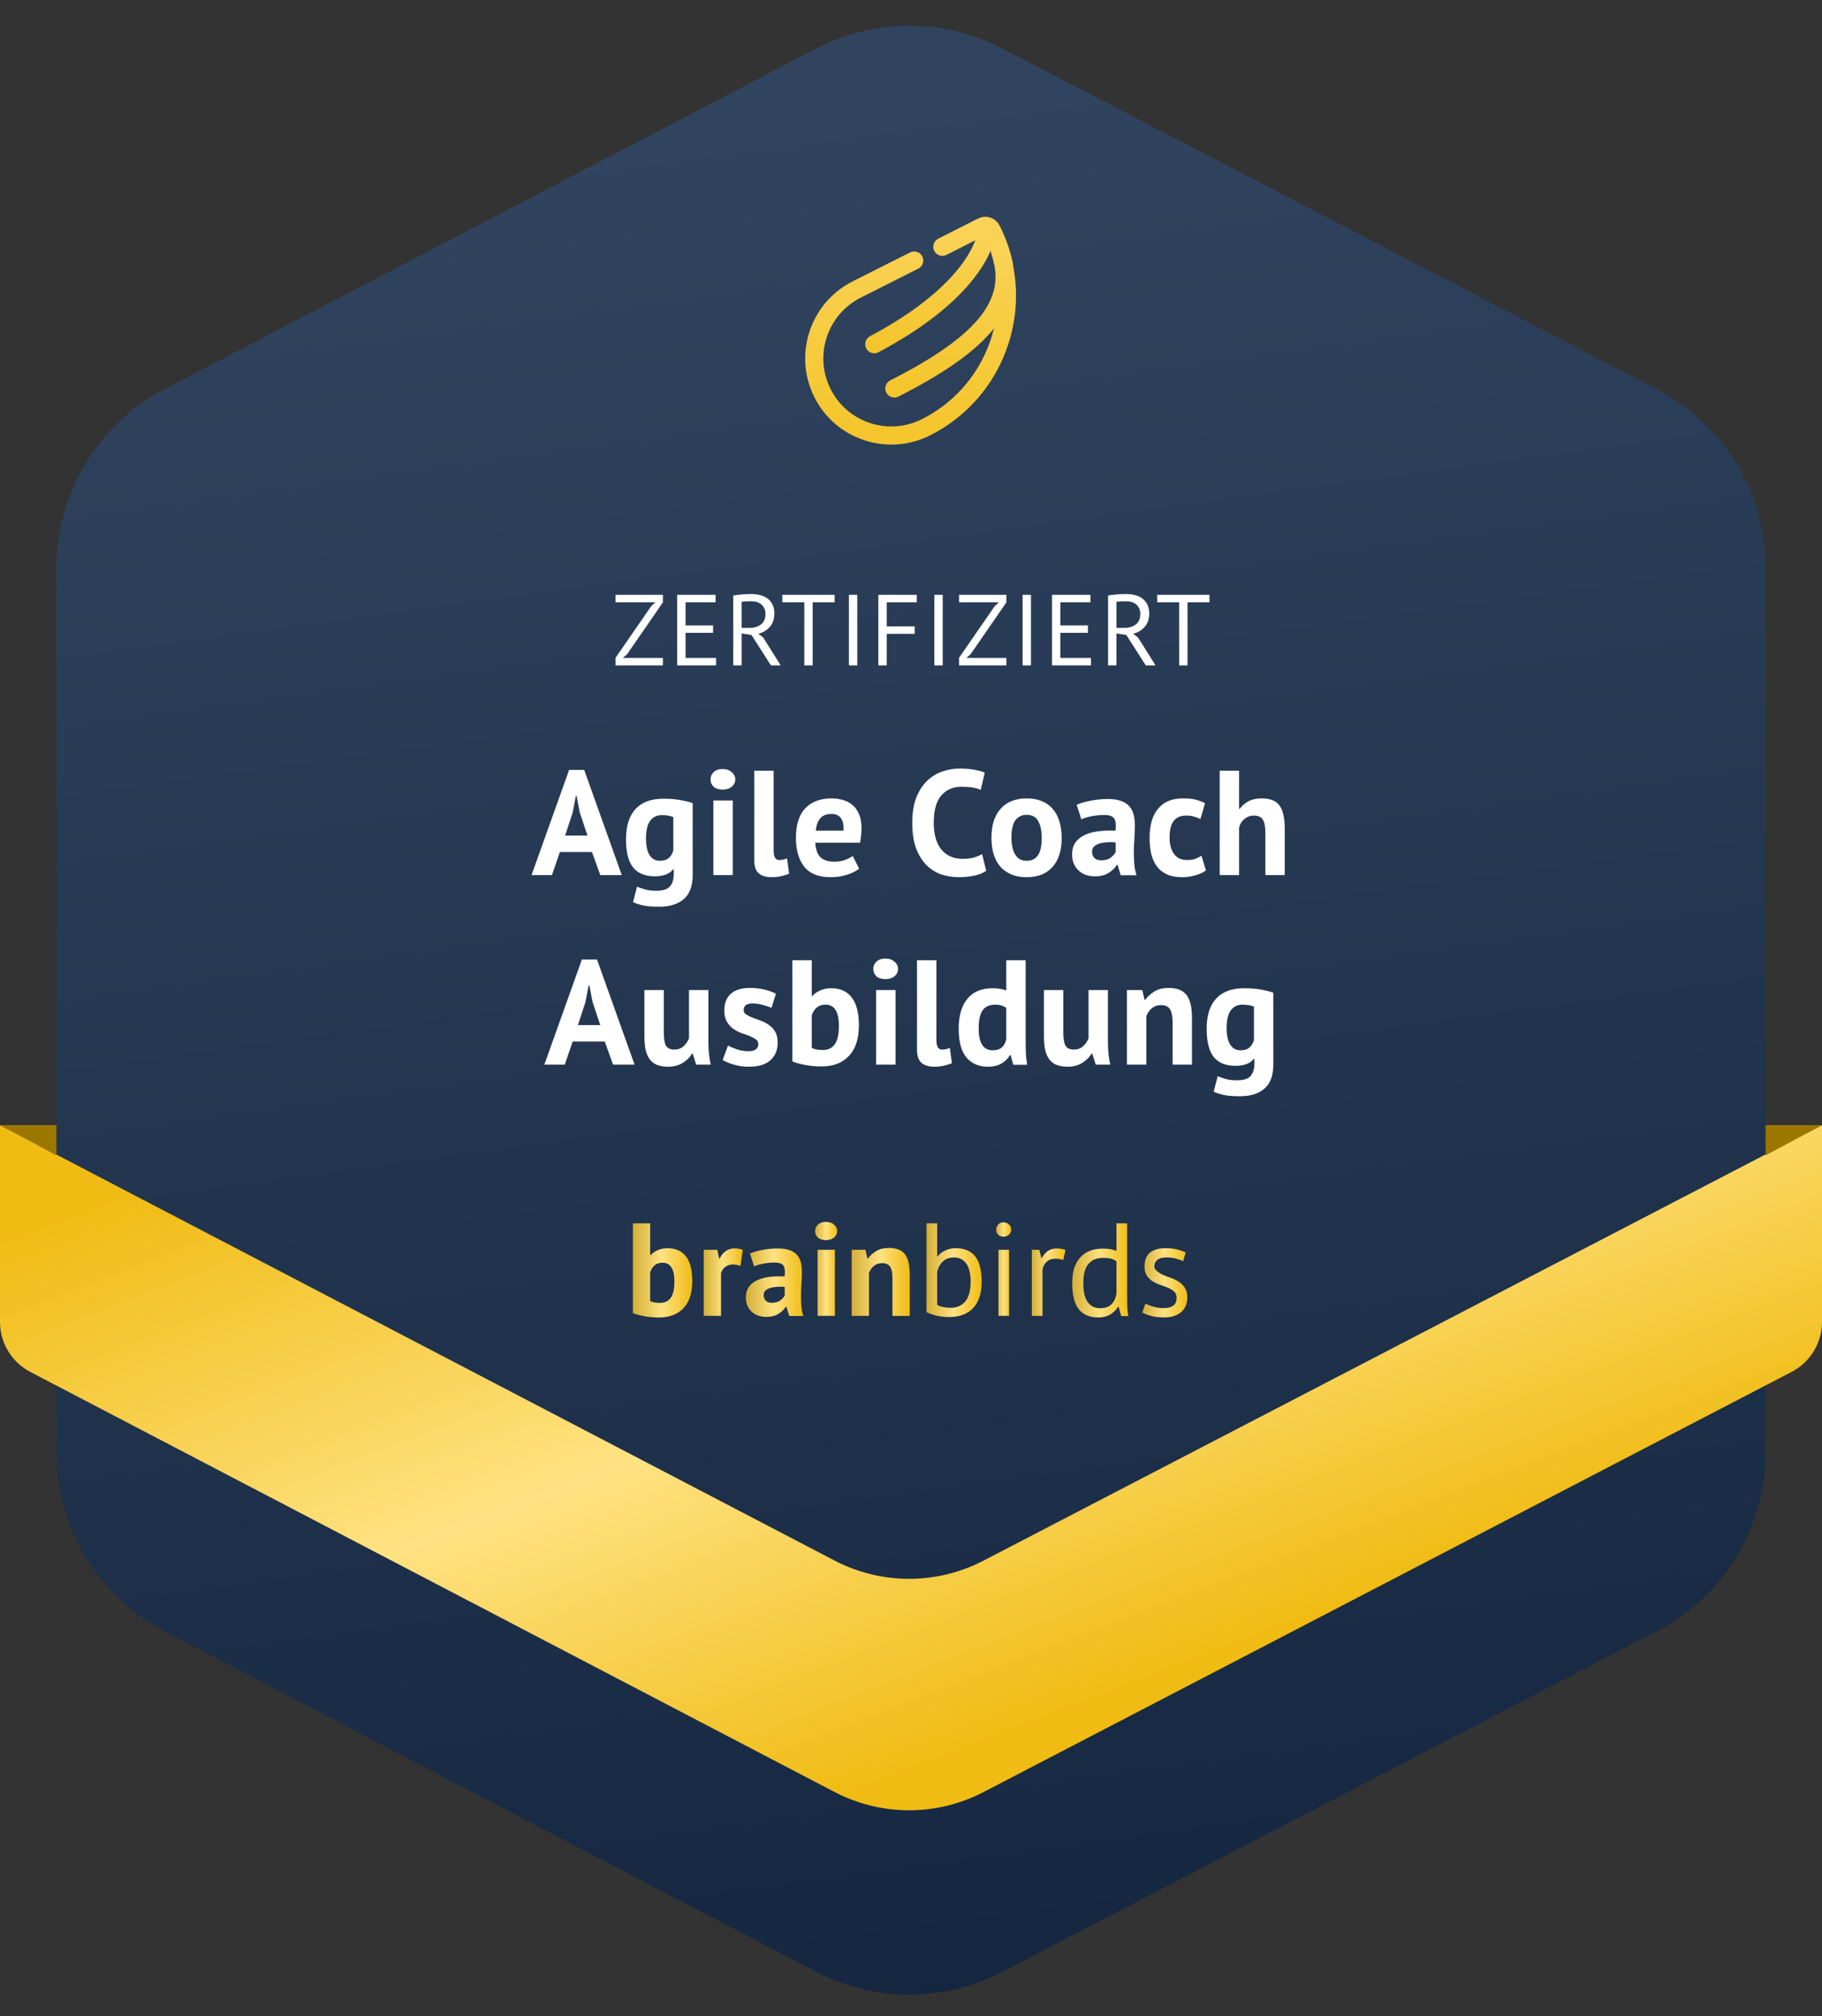 <svg width="452" height="500" viewBox="0 0 452 500" fill="none" xmlns="http://www.w3.org/2000/svg">
<rect x="0" y="0" width="452" height="500" fill="#333333" stroke="none"/>
<path d="M14 140.825C14 122.209 24.343 105.134 40.842 96.512L202.413 12.075C216.891 4.508 234.154 4.492 248.646 12.032L411.076 96.532C427.621 105.14 438 122.239 438 140.889V360.111C438 378.761 427.621 395.86 411.076 404.468L248.646 488.968C234.154 496.508 216.891 496.492 202.413 488.925L40.842 404.488C24.343 395.866 14 378.791 14 360.175V140.825Z" fill="url(#paint0_linear_214_417)"/>
<path d="M452 327.769V279L243.959 387.007C232.381 393.018 218.599 393.006 207.032 386.973L0 279V327.787C0 333.001 2.898 337.784 7.52 340.197L207.015 444.356C218.591 450.4 232.388 450.413 243.975 444.39L444.456 340.191C449.092 337.782 452 332.993 452 327.769Z" fill="url(#paint1_linear_214_417)"/>
<path d="M14 279H0L14 286.5V279Z" fill="#9C7700"/>
<path d="M438 279H452L438 286.5V279Z" fill="#9C7700"/>
<path d="M152.7 163.125L161.525 150.35L162.575 149.35H152.7V147.5H164.45V149.375L155.575 162.225L154.525 163.15H164.45V165H152.7V163.125ZM167.998 147.5H177.523V149.35H170.073V155.075H176.898V156.925H170.073V163.15H177.648V165H167.998V147.5ZM181.901 147.675C182.535 147.558 183.26 147.467 184.076 147.4C184.91 147.333 185.668 147.3 186.351 147.3C187.118 147.3 187.843 147.383 188.526 147.55C189.226 147.717 189.835 147.992 190.351 148.375C190.885 148.758 191.31 149.258 191.626 149.875C191.943 150.492 192.101 151.242 192.101 152.125C192.101 153.492 191.726 154.6 190.976 155.45C190.226 156.3 189.276 156.867 188.126 157.15L189.326 158.075L193.676 165H191.251L186.426 157.45L183.976 157.075V165H181.901V147.675ZM186.401 149.1C186.185 149.1 185.96 149.1 185.726 149.1C185.493 149.1 185.268 149.108 185.051 149.125C184.835 149.142 184.626 149.158 184.426 149.175C184.243 149.192 184.093 149.217 183.976 149.25V155.7H185.926C187.076 155.7 188.026 155.417 188.776 154.85C189.526 154.283 189.901 153.4 189.901 152.2C189.901 151.3 189.593 150.558 188.976 149.975C188.36 149.392 187.501 149.1 186.401 149.1ZM207.056 149.35H201.606V165H199.531V149.35H194.081V147.5H207.056V149.35ZM210.598 147.5H212.673V165H210.598V147.5ZM217.899 147.5H227.424V149.35H219.974V155.325H226.924V157.175H219.974V165H217.899V147.5ZM231.789 147.5H233.864V165H231.789V147.5ZM237.914 163.125L246.739 150.35L247.789 149.35H237.914V147.5H249.664V149.375L240.789 162.225L239.739 163.15H249.664V165H237.914V163.125ZM253.687 147.5H255.762V165H253.687V147.5ZM260.987 147.5H270.512V149.35H263.062V155.075H269.887V156.925H263.062V163.15H270.637V165H260.987V147.5ZM274.891 147.675C275.524 147.558 276.249 147.467 277.066 147.4C277.899 147.333 278.657 147.3 279.341 147.3C280.107 147.3 280.832 147.383 281.516 147.55C282.216 147.717 282.824 147.992 283.341 148.375C283.874 148.758 284.299 149.258 284.616 149.875C284.932 150.492 285.091 151.242 285.091 152.125C285.091 153.492 284.716 154.6 283.966 155.45C283.216 156.3 282.266 156.867 281.116 157.15L282.316 158.075L286.666 165H284.241L279.416 157.45L276.966 157.075V165H274.891V147.675ZM279.391 149.1C279.174 149.1 278.949 149.1 278.716 149.1C278.482 149.1 278.257 149.108 278.041 149.125C277.824 149.142 277.616 149.158 277.416 149.175C277.232 149.192 277.082 149.217 276.966 149.25V155.7H278.916C280.066 155.7 281.016 155.417 281.766 154.85C282.516 154.283 282.891 153.4 282.891 152.2C282.891 151.3 282.582 150.558 281.966 149.975C281.349 149.392 280.491 149.1 279.391 149.1ZM300.045 149.35H294.595V165H292.52V149.35H287.07V147.5H300.045V149.35Z" fill="white"/>
<path d="M146.849 211.265H138.894L136.933 217H131.864L141.188 190.915H144.925L154.249 217H148.921L146.849 211.265ZM140.189 207.195H145.739L143.815 201.423L143.038 197.353H142.853L142.076 201.46L140.189 207.195ZM171.84 217C171.84 219.689 171.112 221.662 169.657 222.92C168.202 224.203 166.167 224.844 163.552 224.844C161.776 224.844 160.37 224.721 159.334 224.474C158.323 224.227 157.558 223.968 157.04 223.697L158.039 219.886C158.606 220.108 159.26 220.33 160 220.552C160.765 220.774 161.702 220.885 162.812 220.885C164.489 220.885 165.624 220.515 166.216 219.775C166.833 219.06 167.141 218.048 167.141 216.741V215.557H166.993C166.13 216.716 164.6 217.296 162.405 217.296C160.012 217.296 158.224 216.556 157.04 215.076C155.881 213.596 155.301 211.277 155.301 208.12C155.301 204.815 156.09 202.311 157.669 200.609C159.248 198.907 161.542 198.056 164.551 198.056C166.13 198.056 167.536 198.167 168.769 198.389C170.027 198.611 171.051 198.87 171.84 199.166V217ZM163.7 213.448C164.637 213.448 165.353 213.238 165.846 212.819C166.364 212.4 166.759 211.771 167.03 210.932V202.607C166.265 202.286 165.316 202.126 164.181 202.126C162.948 202.126 161.986 202.595 161.295 203.532C160.604 204.445 160.259 205.912 160.259 207.935C160.259 209.736 160.555 211.105 161.147 212.042C161.739 212.979 162.59 213.448 163.7 213.448ZM176.97 198.5H181.78V217H176.97V198.5ZM176.267 193.283C176.267 192.568 176.526 191.963 177.044 191.47C177.587 190.952 178.327 190.693 179.264 190.693C180.201 190.693 180.954 190.952 181.521 191.47C182.113 191.963 182.409 192.568 182.409 193.283C182.409 193.998 182.113 194.603 181.521 195.096C180.954 195.565 180.201 195.799 179.264 195.799C178.327 195.799 177.587 195.565 177.044 195.096C176.526 194.603 176.267 193.998 176.267 193.283ZM191.921 210.784C191.921 211.647 192.032 212.276 192.254 212.671C192.476 213.066 192.833 213.263 193.327 213.263C193.623 213.263 193.906 213.238 194.178 213.189C194.474 213.14 194.831 213.029 195.251 212.856L195.769 216.63C195.374 216.827 194.77 217.025 193.956 217.222C193.142 217.419 192.303 217.518 191.44 217.518C190.034 217.518 188.961 217.197 188.221 216.556C187.481 215.89 187.111 214.805 187.111 213.3V191.1H191.921V210.784ZM213.138 215.409C212.398 216.001 211.387 216.507 210.104 216.926C208.846 217.321 207.502 217.518 206.071 217.518C203.087 217.518 200.904 216.655 199.522 214.928C198.141 213.177 197.45 210.784 197.45 207.75C197.45 204.494 198.227 202.052 199.781 200.424C201.335 198.796 203.518 197.982 206.33 197.982C207.268 197.982 208.18 198.105 209.068 198.352C209.956 198.599 210.746 199.006 211.436 199.573C212.127 200.14 212.682 200.905 213.101 201.867C213.521 202.829 213.73 204.025 213.73 205.456C213.73 205.974 213.693 206.529 213.619 207.121C213.57 207.713 213.484 208.33 213.36 208.971H202.26C202.334 210.525 202.729 211.697 203.444 212.486C204.184 213.275 205.368 213.67 206.996 213.67C208.008 213.67 208.908 213.522 209.697 213.226C210.511 212.905 211.128 212.585 211.547 212.264L213.138 215.409ZM206.256 201.83C204.998 201.83 204.061 202.212 203.444 202.977C202.852 203.717 202.495 204.716 202.371 205.974H209.253C209.352 204.642 209.142 203.618 208.624 202.903C208.131 202.188 207.342 201.83 206.256 201.83ZM244.665 215.927C243.876 216.494 242.865 216.901 241.631 217.148C240.423 217.395 239.177 217.518 237.894 217.518C236.34 217.518 234.86 217.284 233.454 216.815C232.073 216.322 230.852 215.545 229.791 214.484C228.731 213.399 227.88 212.005 227.238 210.303C226.622 208.576 226.313 206.492 226.313 204.05C226.313 201.509 226.659 199.388 227.349 197.686C228.065 195.959 228.977 194.578 230.087 193.542C231.222 192.481 232.48 191.729 233.861 191.285C235.243 190.816 236.624 190.582 238.005 190.582C239.485 190.582 240.731 190.681 241.742 190.878C242.778 191.075 243.629 191.31 244.295 191.581L243.296 195.873C242.729 195.602 242.051 195.404 241.261 195.281C240.497 195.158 239.559 195.096 238.449 195.096C236.402 195.096 234.749 195.824 233.491 197.279C232.258 198.734 231.641 200.991 231.641 204.05C231.641 205.382 231.789 206.603 232.085 207.713C232.381 208.798 232.825 209.736 233.417 210.525C234.034 211.29 234.786 211.894 235.674 212.338C236.587 212.757 237.635 212.967 238.819 212.967C239.929 212.967 240.867 212.856 241.631 212.634C242.396 212.412 243.062 212.128 243.629 211.783L244.665 215.927ZM245.959 207.75C245.959 204.617 246.724 202.212 248.253 200.535C249.783 198.833 251.929 197.982 254.691 197.982C256.171 197.982 257.454 198.216 258.539 198.685C259.625 199.154 260.525 199.82 261.24 200.683C261.956 201.522 262.486 202.545 262.831 203.754C263.201 204.963 263.386 206.295 263.386 207.75C263.386 210.883 262.622 213.3 261.092 215.002C259.588 216.679 257.454 217.518 254.691 217.518C253.211 217.518 251.929 217.284 250.843 216.815C249.758 216.346 248.845 215.693 248.105 214.854C247.39 213.991 246.847 212.955 246.477 211.746C246.132 210.537 245.959 209.205 245.959 207.75ZM250.917 207.75C250.917 208.564 250.991 209.316 251.139 210.007C251.287 210.698 251.509 211.302 251.805 211.82C252.101 212.338 252.484 212.745 252.952 213.041C253.446 213.312 254.025 213.448 254.691 213.448C255.949 213.448 256.887 212.992 257.503 212.079C258.12 211.166 258.428 209.723 258.428 207.75C258.428 206.048 258.145 204.679 257.577 203.643C257.01 202.582 256.048 202.052 254.691 202.052C253.507 202.052 252.582 202.496 251.916 203.384C251.25 204.272 250.917 205.727 250.917 207.75ZM267.109 199.573C268.096 199.129 269.268 198.784 270.624 198.537C271.981 198.266 273.399 198.13 274.879 198.13C276.162 198.13 277.235 198.29 278.098 198.611C278.962 198.907 279.64 199.339 280.133 199.906C280.651 200.473 281.009 201.152 281.206 201.941C281.428 202.73 281.539 203.618 281.539 204.605C281.539 205.69 281.502 206.788 281.428 207.898C281.354 208.983 281.305 210.056 281.28 211.117C281.28 212.178 281.317 213.214 281.391 214.225C281.465 215.212 281.65 216.149 281.946 217.037H278.024L277.247 214.484H277.062C276.569 215.249 275.878 215.915 274.99 216.482C274.127 217.025 273.005 217.296 271.623 217.296C270.76 217.296 269.983 217.173 269.292 216.926C268.602 216.655 268.01 216.285 267.516 215.816C267.023 215.323 266.641 214.755 266.369 214.114C266.098 213.448 265.962 212.708 265.962 211.894C265.962 210.759 266.209 209.81 266.702 209.045C267.22 208.256 267.948 207.627 268.885 207.158C269.847 206.665 270.982 206.332 272.289 206.159C273.621 205.962 275.101 205.9 276.729 205.974C276.902 204.593 276.803 203.606 276.433 203.014C276.063 202.397 275.237 202.089 273.954 202.089C272.992 202.089 271.969 202.188 270.883 202.385C269.823 202.582 268.947 202.841 268.256 203.162L267.109 199.573ZM273.214 213.337C274.176 213.337 274.941 213.127 275.508 212.708C276.076 212.264 276.495 211.795 276.766 211.302V208.897C276.002 208.823 275.262 208.811 274.546 208.86C273.856 208.909 273.239 209.02 272.696 209.193C272.154 209.366 271.722 209.612 271.401 209.933C271.081 210.254 270.92 210.661 270.92 211.154C270.92 211.845 271.118 212.387 271.512 212.782C271.932 213.152 272.499 213.337 273.214 213.337ZM299.174 215.853C298.434 216.396 297.533 216.803 296.473 217.074C295.437 217.37 294.364 217.518 293.254 217.518C291.774 217.518 290.516 217.284 289.48 216.815C288.468 216.346 287.642 215.693 287.001 214.854C286.359 213.991 285.891 212.955 285.595 211.746C285.323 210.537 285.188 209.205 285.188 207.75C285.188 204.617 285.891 202.212 287.297 200.535C288.703 198.833 290.75 197.982 293.439 197.982C294.795 197.982 295.881 198.093 296.695 198.315C297.533 198.537 298.286 198.821 298.952 199.166L297.805 203.088C297.237 202.817 296.67 202.607 296.103 202.459C295.56 202.311 294.931 202.237 294.216 202.237C292.884 202.237 291.872 202.681 291.182 203.569C290.491 204.432 290.146 205.826 290.146 207.75C290.146 208.539 290.232 209.267 290.405 209.933C290.577 210.599 290.836 211.179 291.182 211.672C291.527 212.165 291.971 212.56 292.514 212.856C293.081 213.127 293.735 213.263 294.475 213.263C295.289 213.263 295.979 213.164 296.547 212.967C297.114 212.745 297.62 212.486 298.064 212.19L299.174 215.853ZM313.905 217V206.492C313.905 204.987 313.695 203.902 313.276 203.236C312.856 202.57 312.092 202.237 310.982 202.237C310.168 202.237 309.415 202.521 308.725 203.088C308.059 203.631 307.615 204.334 307.393 205.197V217H302.583V191.1H307.393V200.572H307.541C308.133 199.783 308.86 199.154 309.724 198.685C310.587 198.216 311.685 197.982 313.017 197.982C313.954 197.982 314.78 198.105 315.496 198.352C316.211 198.599 316.803 199.006 317.272 199.573C317.765 200.14 318.123 200.917 318.345 201.904C318.591 202.866 318.715 204.062 318.715 205.493V217H313.905ZM150.023 258.265H142.068L140.107 264H135.038L144.362 237.915H148.099L157.423 264H152.095L150.023 258.265ZM143.363 254.195H148.913L146.989 248.423L146.212 244.353H146.027L145.25 248.46L143.363 254.195ZM164.674 245.5V256.008C164.674 257.513 164.847 258.598 165.192 259.264C165.562 259.93 166.265 260.263 167.301 260.263C168.214 260.263 168.966 259.992 169.558 259.449C170.175 258.906 170.631 258.24 170.927 257.451V245.5H175.737V258.376C175.737 259.387 175.787 260.386 175.885 261.373C175.984 262.335 176.132 263.211 176.329 264H172.703L171.852 261.262H171.704C171.137 262.199 170.348 262.976 169.336 263.593C168.325 264.21 167.129 264.518 165.747 264.518C164.81 264.518 163.971 264.395 163.231 264.148C162.491 263.901 161.875 263.494 161.381 262.927C160.888 262.36 160.506 261.595 160.234 260.633C159.988 259.671 159.864 258.462 159.864 257.007V245.5H164.674ZM188.118 258.894C188.118 258.401 187.908 258.006 187.489 257.71C187.069 257.414 186.551 257.143 185.935 256.896C185.318 256.649 184.64 256.403 183.9 256.156C183.16 255.885 182.481 255.527 181.865 255.083C181.248 254.614 180.73 254.035 180.311 253.344C179.891 252.629 179.682 251.716 179.682 250.606C179.682 248.781 180.224 247.387 181.31 246.425C182.395 245.463 183.961 244.982 186.009 244.982C187.415 244.982 188.685 245.13 189.82 245.426C190.954 245.722 191.842 246.055 192.484 246.425L191.411 249.903C190.843 249.681 190.128 249.447 189.265 249.2C188.401 248.953 187.526 248.83 186.638 248.83C185.207 248.83 184.492 249.385 184.492 250.495C184.492 250.939 184.701 251.297 185.121 251.568C185.54 251.839 186.058 252.098 186.675 252.345C187.291 252.567 187.97 252.814 188.71 253.085C189.45 253.356 190.128 253.714 190.745 254.158C191.361 254.577 191.879 255.132 192.299 255.823C192.718 256.514 192.928 257.402 192.928 258.487C192.928 260.362 192.323 261.842 191.115 262.927C189.931 263.988 188.142 264.518 185.75 264.518C184.442 264.518 183.209 264.345 182.05 264C180.915 263.679 179.99 263.297 179.275 262.853L180.607 259.264C181.174 259.585 181.926 259.905 182.864 260.226C183.801 260.522 184.763 260.67 185.75 260.67C186.465 260.67 187.032 260.534 187.452 260.263C187.896 259.992 188.118 259.535 188.118 258.894ZM196.568 238.1H201.378V246.98H201.526C202.044 246.388 202.71 245.919 203.524 245.574C204.338 245.229 205.238 245.056 206.225 245.056C208.445 245.056 210.135 245.821 211.294 247.35C212.478 248.855 213.07 251.161 213.07 254.269C213.07 257.599 212.244 260.127 210.591 261.854C208.963 263.581 206.718 264.444 203.857 264.444C202.278 264.444 200.835 264.308 199.528 264.037C198.221 263.79 197.234 263.507 196.568 263.186V238.1ZM204.819 249.126C203.931 249.126 203.203 249.36 202.636 249.829C202.093 250.273 201.674 250.927 201.378 251.79V259.856C201.773 260.053 202.192 260.189 202.636 260.263C203.105 260.337 203.598 260.374 204.116 260.374C205.423 260.374 206.41 259.905 207.076 258.968C207.767 258.006 208.112 256.489 208.112 254.417C208.112 250.89 207.014 249.126 204.819 249.126ZM217.349 245.5H222.159V264H217.349V245.5ZM216.646 240.283C216.646 239.568 216.905 238.963 217.423 238.47C217.966 237.952 218.706 237.693 219.643 237.693C220.58 237.693 221.333 237.952 221.9 238.47C222.492 238.963 222.788 239.568 222.788 240.283C222.788 240.998 222.492 241.603 221.9 242.096C221.333 242.565 220.58 242.799 219.643 242.799C218.706 242.799 217.966 242.565 217.423 242.096C216.905 241.603 216.646 240.998 216.646 240.283ZM232.299 257.784C232.299 258.647 232.41 259.276 232.632 259.671C232.854 260.066 233.212 260.263 233.705 260.263C234.001 260.263 234.285 260.238 234.556 260.189C234.852 260.14 235.21 260.029 235.629 259.856L236.147 263.63C235.753 263.827 235.148 264.025 234.334 264.222C233.52 264.419 232.682 264.518 231.818 264.518C230.412 264.518 229.339 264.197 228.599 263.556C227.859 262.89 227.489 261.805 227.489 260.3V238.1H232.299V257.784ZM254.442 257.488C254.442 258.524 254.455 259.56 254.479 260.596C254.504 261.632 254.615 262.779 254.812 264.037H251.371L250.705 261.632H250.557C250.064 262.495 249.349 263.198 248.411 263.741C247.499 264.259 246.413 264.518 245.155 264.518C242.837 264.518 241.036 263.753 239.753 262.224C238.471 260.695 237.829 258.302 237.829 255.046C237.829 251.889 238.545 249.434 239.975 247.683C241.406 245.932 243.503 245.056 246.265 245.056C247.03 245.056 247.659 245.105 248.152 245.204C248.646 245.278 249.139 245.414 249.632 245.611V238.1H254.442V257.488ZM246.265 260.448C247.203 260.448 247.943 260.226 248.485 259.782C249.028 259.313 249.41 258.647 249.632 257.784V249.94C249.287 249.669 248.905 249.471 248.485 249.348C248.066 249.2 247.523 249.126 246.857 249.126C245.501 249.126 244.477 249.582 243.786 250.495C243.12 251.408 242.787 252.974 242.787 255.194C242.787 256.773 243.059 258.043 243.601 259.005C244.169 259.967 245.057 260.448 246.265 260.448ZM263.788 245.5V256.008C263.788 257.513 263.96 258.598 264.306 259.264C264.676 259.93 265.379 260.263 266.415 260.263C267.327 260.263 268.08 259.992 268.672 259.449C269.288 258.906 269.745 258.24 270.041 257.451V245.5H274.851V258.376C274.851 259.387 274.9 260.386 274.999 261.373C275.097 262.335 275.245 263.211 275.443 264H271.817L270.966 261.262H270.818C270.25 262.199 269.461 262.976 268.45 263.593C267.438 264.21 266.242 264.518 264.861 264.518C263.923 264.518 263.085 264.395 262.345 264.148C261.605 263.901 260.988 263.494 260.495 262.927C260.001 262.36 259.619 261.595 259.348 260.633C259.101 259.671 258.978 258.462 258.978 257.007V245.5H263.788ZM290.894 264V253.492C290.894 251.987 290.672 250.902 290.228 250.236C289.809 249.57 289.081 249.237 288.045 249.237C287.132 249.237 286.355 249.508 285.714 250.051C285.097 250.569 284.653 251.223 284.382 252.012V264H279.572V245.5H283.383L283.938 247.942H284.086C284.653 247.153 285.406 246.462 286.343 245.87C287.28 245.278 288.489 244.982 289.969 244.982C290.882 244.982 291.696 245.105 292.411 245.352C293.126 245.599 293.731 246.006 294.224 246.573C294.717 247.14 295.087 247.917 295.334 248.904C295.581 249.866 295.704 251.062 295.704 252.493V264H290.894ZM315.885 264C315.885 266.689 315.157 268.662 313.702 269.92C312.247 271.203 310.212 271.844 307.597 271.844C305.821 271.844 304.415 271.721 303.379 271.474C302.368 271.227 301.603 270.968 301.085 270.697L302.084 266.886C302.651 267.108 303.305 267.33 304.045 267.552C304.81 267.774 305.747 267.885 306.857 267.885C308.534 267.885 309.669 267.515 310.261 266.775C310.878 266.06 311.186 265.048 311.186 263.741V262.557H311.038C310.175 263.716 308.645 264.296 306.45 264.296C304.057 264.296 302.269 263.556 301.085 262.076C299.926 260.596 299.346 258.277 299.346 255.12C299.346 251.815 300.135 249.311 301.714 247.609C303.293 245.907 305.587 245.056 308.596 245.056C310.175 245.056 311.581 245.167 312.814 245.389C314.072 245.611 315.096 245.87 315.885 246.166V264ZM307.745 260.448C308.682 260.448 309.398 260.238 309.891 259.819C310.409 259.4 310.804 258.771 311.075 257.932V249.607C310.31 249.286 309.361 249.126 308.226 249.126C306.993 249.126 306.031 249.595 305.34 250.532C304.649 251.445 304.304 252.912 304.304 254.935C304.304 256.736 304.6 258.105 305.192 259.042C305.784 259.979 306.635 260.448 307.745 260.448Z" fill="white"/>
<path d="M233.781 61.194L243.634 56.209C244.455 55.739 245.57 56.091 245.98 56.971C247.447 59.845 248.444 62.836 249.089 65.827C249.089 65.886 249.089 65.944 249.089 66.003V66.12C252.256 81.838 244.749 98.378 229.734 105.944C220.35 110.694 208.796 106.941 204.046 97.498C199.295 88.055 203.107 76.56 212.491 71.809L226.792 64.604" stroke="url(#paint2_linear_214_417)" stroke-width="4.5" stroke-miterlimit="10" stroke-linecap="round"/>
<path d="M244.516 58.967C244.106 60.433 243.343 62.31 241.994 64.539C238.886 69.582 232.024 77.324 216.892 85.359" stroke="url(#paint3_linear_214_417)" stroke-width="4.5" stroke-miterlimit="10" stroke-linecap="round"/>
<path d="M248.092 62.192C248.444 63.365 248.737 64.538 248.971 65.711C250.79 76.561 242.696 85.769 221.875 96.326" stroke="url(#paint4_linear_214_417)" stroke-width="4.5" stroke-miterlimit="10" stroke-linecap="round"/>
<g clip-path="url(#clip0_214_417)">
<path d="M157 303.359H161.294V311.225H161.428C161.889 310.702 162.484 310.285 163.213 309.979C163.942 309.673 164.742 309.523 165.623 309.523C167.605 309.523 169.121 310.197 170.168 311.54C171.214 312.884 171.737 314.932 171.737 317.686C171.737 320.635 171.004 322.874 169.541 324.404C168.079 325.933 166.066 326.696 163.512 326.696C162.103 326.696 160.815 326.581 159.648 326.35C158.48 326.12 157.599 325.867 157.004 325.579V303.359H157ZM164.367 313.123C163.575 313.123 162.931 313.327 162.434 313.731C161.938 314.134 161.558 314.719 161.294 315.482V322.625C161.647 322.798 162.027 322.923 162.434 322.985C162.841 323.047 163.275 323.082 163.74 323.082C164.908 323.082 165.793 322.661 166.402 321.818C167.005 320.976 167.31 319.641 167.31 317.806C167.31 314.684 166.33 313.119 164.371 313.119L164.367 313.123Z" fill="url(#paint5_linear_214_417)"/>
<path d="M183.697 313.912C183.013 313.673 182.396 313.553 181.846 313.553C181.076 313.553 180.432 313.757 179.914 314.161C179.395 314.564 179.05 315.083 178.871 315.717V326.301H174.578V309.913H177.914L178.411 312.077H178.545C178.921 311.27 179.426 310.644 180.066 310.21C180.705 309.771 181.452 309.554 182.311 309.554C182.883 309.554 183.532 309.673 184.261 309.913L183.697 313.912Z" fill="url(#paint6_linear_214_417)"/>
<path d="M186.046 310.866C186.927 310.472 187.973 310.161 189.185 309.931C190.398 309.7 191.663 309.585 192.987 309.585C194.132 309.585 195.089 309.722 195.863 309.993C196.632 310.268 197.245 310.653 197.697 311.154C198.149 311.655 198.466 312.259 198.654 312.955C198.842 313.655 198.936 314.44 198.936 315.314C198.936 316.276 198.905 317.242 198.837 318.214C198.77 319.185 198.735 320.142 198.721 321.082C198.708 322.022 198.739 322.936 198.802 323.818C198.869 324.705 199.034 325.539 199.298 326.324H195.796L195.103 324.062H194.937C194.494 324.741 193.886 325.326 193.103 325.814C192.321 326.306 191.314 326.55 190.08 326.55C189.311 326.55 188.613 326.434 188 326.204C187.383 325.973 186.855 325.645 186.412 325.22C185.97 324.794 185.63 324.293 185.388 323.712C185.147 323.135 185.026 322.484 185.026 321.761C185.026 320.754 185.249 319.907 185.701 319.22C186.153 318.533 186.801 317.974 187.651 317.548C188.501 317.123 189.512 316.826 190.693 316.662C191.869 316.498 193.188 316.449 194.642 316.515C194.794 315.291 194.709 314.413 194.378 313.877C194.047 313.34 193.309 313.074 192.164 313.074C191.305 313.074 190.398 313.163 189.436 313.336C188.479 313.513 187.692 313.74 187.074 314.023L186.05 310.844L186.046 310.866ZM191.498 323.056C192.357 323.056 193.041 322.865 193.546 322.484C194.052 322.102 194.427 321.694 194.669 321.255V319.127C193.985 319.06 193.332 319.052 192.701 319.096C192.075 319.14 191.516 319.238 191.033 319.393C190.55 319.548 190.16 319.766 189.874 320.049C189.588 320.333 189.445 320.692 189.445 321.131C189.445 321.743 189.628 322.218 189.99 322.559C190.353 322.9 190.854 323.065 191.493 323.065L191.498 323.056Z" fill="url(#paint7_linear_214_417)"/>
<path d="M202.201 305.292C202.201 304.658 202.438 304.117 202.912 303.669C203.386 303.222 204.039 302.995 204.88 302.995C205.721 302.995 206.396 303.222 206.911 303.669C207.429 304.117 207.689 304.658 207.689 305.292C207.689 305.926 207.429 306.454 206.911 306.88C206.392 307.305 205.716 307.518 204.88 307.518C204.044 307.518 203.386 307.305 202.912 306.88C202.438 306.454 202.201 305.926 202.201 305.292ZM202.827 309.913H207.121V326.297H202.827V309.913Z" fill="url(#paint8_linear_214_417)"/>
<path d="M221.398 326.301V316.994C221.398 315.664 221.205 314.702 220.821 314.112C220.436 313.522 219.779 313.225 218.853 313.225C218.039 313.225 217.35 313.46 216.786 313.93C216.223 314.4 215.82 314.985 215.579 315.682V326.301H211.285V309.913H214.689L215.185 312.077H215.315C215.82 311.376 216.491 310.764 217.332 310.241C218.168 309.718 219.246 309.456 220.57 309.456C221.384 309.456 222.113 309.567 222.748 309.784C223.388 310.001 223.925 310.365 224.367 310.866C224.806 311.367 225.137 312.05 225.36 312.915C225.58 313.779 225.691 314.844 225.691 316.112V326.306H221.398V326.301Z" fill="url(#paint9_linear_214_417)"/>
<path d="M229.851 303.359H232.494V311.518H232.629C233.134 310.884 233.778 310.392 234.561 310.041C235.343 309.691 236.198 309.518 237.124 309.518C239.261 309.518 240.863 310.197 241.932 311.549C243.001 312.906 243.533 315.003 243.533 317.841C243.533 320.679 242.826 322.878 241.417 324.364C240.008 325.849 238.027 326.594 235.469 326.594C234.234 326.594 233.116 326.461 232.114 326.199C231.112 325.938 230.356 325.654 229.851 325.348V303.359ZM236.658 311.815C235.558 311.815 234.664 312.121 233.984 312.733C233.299 313.345 232.803 314.209 232.499 315.322V323.579C232.919 323.818 233.425 324 234.02 324.12C234.614 324.24 235.232 324.302 235.871 324.302C237.37 324.302 238.564 323.778 239.458 322.727C240.348 321.681 240.796 320.04 240.796 317.81C240.796 316.959 240.72 316.16 240.563 315.42C240.411 314.679 240.165 314.045 239.838 313.518C239.507 312.995 239.083 312.578 238.568 312.272C238.049 311.966 237.419 311.815 236.667 311.815H236.658Z" fill="url(#paint10_linear_214_417)"/>
<path d="M247.124 304.933C247.124 304.432 247.294 303.998 247.634 303.638C247.974 303.279 248.413 303.098 248.94 303.098C249.468 303.098 249.92 303.279 250.296 303.638C250.671 303.998 250.859 304.432 250.859 304.933C250.859 305.434 250.671 305.851 250.296 306.179C249.92 306.507 249.468 306.671 248.94 306.671C248.413 306.671 247.979 306.507 247.634 306.179C247.294 305.851 247.124 305.439 247.124 304.933ZM247.688 309.913H250.331V326.297H247.688V309.913Z" fill="url(#paint11_linear_214_417)"/>
<path d="M263.776 312.44C263.114 312.223 262.488 312.112 261.893 312.112C260.945 312.112 260.198 312.369 259.648 312.884C259.098 313.398 258.758 314.045 258.624 314.835V326.306H255.98V309.913H257.832L258.329 311.913H258.458C258.874 311.172 259.38 310.596 259.961 310.192C260.542 309.789 261.289 309.585 262.193 309.585C262.833 309.585 263.548 309.696 264.34 309.913L263.776 312.436V312.44Z" fill="url(#paint12_linear_214_417)"/>
<path d="M279.614 320.666C279.614 321.779 279.623 322.79 279.645 323.699C279.668 324.608 279.766 325.494 279.945 326.368H278.16L277.498 324.04H277.364C276.921 324.807 276.286 325.437 275.45 325.942C274.614 326.443 273.634 326.696 272.507 326.696C270.306 326.696 268.669 326.009 267.6 324.63C266.531 323.255 265.999 321.1 265.999 318.174C265.999 315.247 266.666 313.252 267.998 311.797C269.331 310.343 271.165 309.62 273.5 309.62C274.314 309.62 274.958 309.664 275.432 309.749C275.906 309.837 276.416 309.979 276.971 310.174V303.359H279.614V320.661V320.666ZM272.941 324.404C274.063 324.404 274.958 324.115 275.615 323.534C276.277 322.958 276.729 322.076 276.971 320.896V312.768C276.573 312.462 276.121 312.245 275.615 312.112C275.11 311.979 274.435 311.917 273.598 311.917C272.078 311.917 270.888 312.414 270.029 313.407C269.17 314.4 268.741 315.992 268.741 318.174C268.741 319.069 268.812 319.898 268.956 320.666C269.099 321.433 269.336 322.085 269.667 322.63C269.998 323.175 270.432 323.61 270.973 323.925C271.514 324.244 272.167 324.399 272.941 324.399V324.404Z" fill="url(#paint13_linear_214_417)"/>
<path d="M291.905 321.845C291.905 321.189 291.708 320.674 291.31 320.306C290.912 319.934 290.424 319.624 289.839 319.371C289.253 319.118 288.617 318.879 287.92 318.648C287.226 318.418 286.587 318.125 286.001 317.761C285.415 317.398 284.928 316.937 284.529 316.369C284.131 315.801 283.935 315.039 283.935 314.076C283.935 312.502 284.386 311.349 285.29 310.618C286.193 309.886 287.45 309.518 289.056 309.518C290.246 309.518 291.243 309.62 292.048 309.829C292.853 310.037 293.551 310.281 294.146 310.565L293.52 312.729C293.014 312.489 292.401 312.276 291.686 312.09C290.97 311.904 290.205 311.811 289.391 311.811C288.421 311.811 287.71 311.975 287.258 312.303C286.806 312.631 286.359 313.199 286.359 314.006C286.359 314.573 286.779 315.017 287.173 315.331C287.571 315.651 288.058 315.934 288.644 316.183C289.226 316.435 289.865 316.679 290.563 316.919C291.256 317.158 291.896 317.477 292.477 317.868C293.059 318.262 293.551 318.759 293.949 319.358C294.347 319.961 294.544 320.75 294.544 321.734C294.544 322.435 294.427 323.091 294.195 323.699C293.962 324.31 293.605 324.834 293.121 325.273C292.638 325.712 292.035 326.053 291.319 326.306C290.603 326.559 289.758 326.683 288.792 326.683C287.535 326.683 286.466 326.563 285.585 326.324C284.704 326.084 283.966 325.8 283.371 325.472L284.163 323.242C284.668 323.526 285.33 323.787 286.144 324.027C286.958 324.266 287.786 324.386 288.622 324.386C289.57 324.386 290.353 324.2 290.97 323.827C291.587 323.455 291.896 322.79 291.896 321.827L291.905 321.845Z" fill="url(#paint14_linear_214_417)"/>
</g>
<defs>
<linearGradient id="paint0_linear_214_417" x1="162" y1="32.5" x2="226" y2="501" gradientUnits="userSpaceOnUse">
<stop stop-color="#31445F"/>
<stop offset="1" stop-color="#152740"/>
</linearGradient>
<linearGradient id="paint1_linear_214_417" x1="53.5" y1="287.5" x2="126.5" y2="477" gradientUnits="userSpaceOnUse">
<stop stop-color="#F0BC14"/>
<stop offset="0.527" stop-color="#FFE282"/>
<stop offset="1" stop-color="#F0BC14"/>
</linearGradient>
<linearGradient id="paint2_linear_214_417" x1="225.902" y1="56" x2="225.902" y2="108" gradientUnits="userSpaceOnUse">
<stop stop-color="#FAD356"/>
<stop offset="1" stop-color="#F4C52C"/>
</linearGradient>
<linearGradient id="paint3_linear_214_417" x1="230.704" y1="58.967" x2="230.704" y2="85.359" gradientUnits="userSpaceOnUse">
<stop stop-color="#FAD356"/>
<stop offset="1" stop-color="#F4C52C"/>
</linearGradient>
<linearGradient id="paint4_linear_214_417" x1="235.547" y1="62.192" x2="235.547" y2="96.326" gradientUnits="userSpaceOnUse">
<stop stop-color="#FAD356"/>
<stop offset="1" stop-color="#F4C52C"/>
</linearGradient>
<linearGradient id="paint5_linear_214_417" x1="157" y1="315.028" x2="171.737" y2="315.028" gradientUnits="userSpaceOnUse">
<stop stop-color="#D4AF37"/>
<stop offset="0.49" stop-color="#FFE282"/>
<stop offset="1" stop-color="#F0BC14"/>
</linearGradient>
<linearGradient id="paint6_linear_214_417" x1="174.578" y1="317.927" x2="184.261" y2="317.927" gradientUnits="userSpaceOnUse">
<stop stop-color="#D4AF37"/>
<stop offset="0.49" stop-color="#FFE282"/>
<stop offset="1" stop-color="#F0BC14"/>
</linearGradient>
<linearGradient id="paint7_linear_214_417" x1="185.026" y1="318.067" x2="199.298" y2="318.067" gradientUnits="userSpaceOnUse">
<stop stop-color="#D4AF37"/>
<stop offset="0.49" stop-color="#FFE282"/>
<stop offset="1" stop-color="#F0BC14"/>
</linearGradient>
<linearGradient id="paint8_linear_214_417" x1="202.201" y1="314.646" x2="207.689" y2="314.646" gradientUnits="userSpaceOnUse">
<stop stop-color="#D4AF37"/>
<stop offset="0.49" stop-color="#FFE282"/>
<stop offset="1" stop-color="#F0BC14"/>
</linearGradient>
<linearGradient id="paint9_linear_214_417" x1="211.285" y1="317.881" x2="225.691" y2="317.881" gradientUnits="userSpaceOnUse">
<stop stop-color="#D4AF37"/>
<stop offset="0.49" stop-color="#FFE282"/>
<stop offset="1" stop-color="#F0BC14"/>
</linearGradient>
<linearGradient id="paint10_linear_214_417" x1="229.851" y1="314.977" x2="243.533" y2="314.977" gradientUnits="userSpaceOnUse">
<stop stop-color="#D4AF37"/>
<stop offset="0.49" stop-color="#FFE282"/>
<stop offset="1" stop-color="#F0BC14"/>
</linearGradient>
<linearGradient id="paint11_linear_214_417" x1="247.124" y1="314.697" x2="250.859" y2="314.697" gradientUnits="userSpaceOnUse">
<stop stop-color="#D4AF37"/>
<stop offset="0.49" stop-color="#FFE282"/>
<stop offset="1" stop-color="#F0BC14"/>
</linearGradient>
<linearGradient id="paint12_linear_214_417" x1="255.98" y1="317.945" x2="264.34" y2="317.945" gradientUnits="userSpaceOnUse">
<stop stop-color="#D4AF37"/>
<stop offset="0.49" stop-color="#FFE282"/>
<stop offset="1" stop-color="#F0BC14"/>
</linearGradient>
<linearGradient id="paint13_linear_214_417" x1="265.999" y1="315.028" x2="279.945" y2="315.028" gradientUnits="userSpaceOnUse">
<stop stop-color="#D4AF37"/>
<stop offset="0.49" stop-color="#FFE282"/>
<stop offset="1" stop-color="#F0BC14"/>
</linearGradient>
<linearGradient id="paint14_linear_214_417" x1="283.371" y1="318.1" x2="294.544" y2="318.1" gradientUnits="userSpaceOnUse">
<stop stop-color="#D4AF37"/>
<stop offset="0.49" stop-color="#FFE282"/>
<stop offset="1" stop-color="#F0BC14"/>
</linearGradient>
<clipPath id="clip0_214_417">
<rect width="138" height="44" fill="white" transform="translate(157 303)"/>
</clipPath>
</defs>
</svg>
